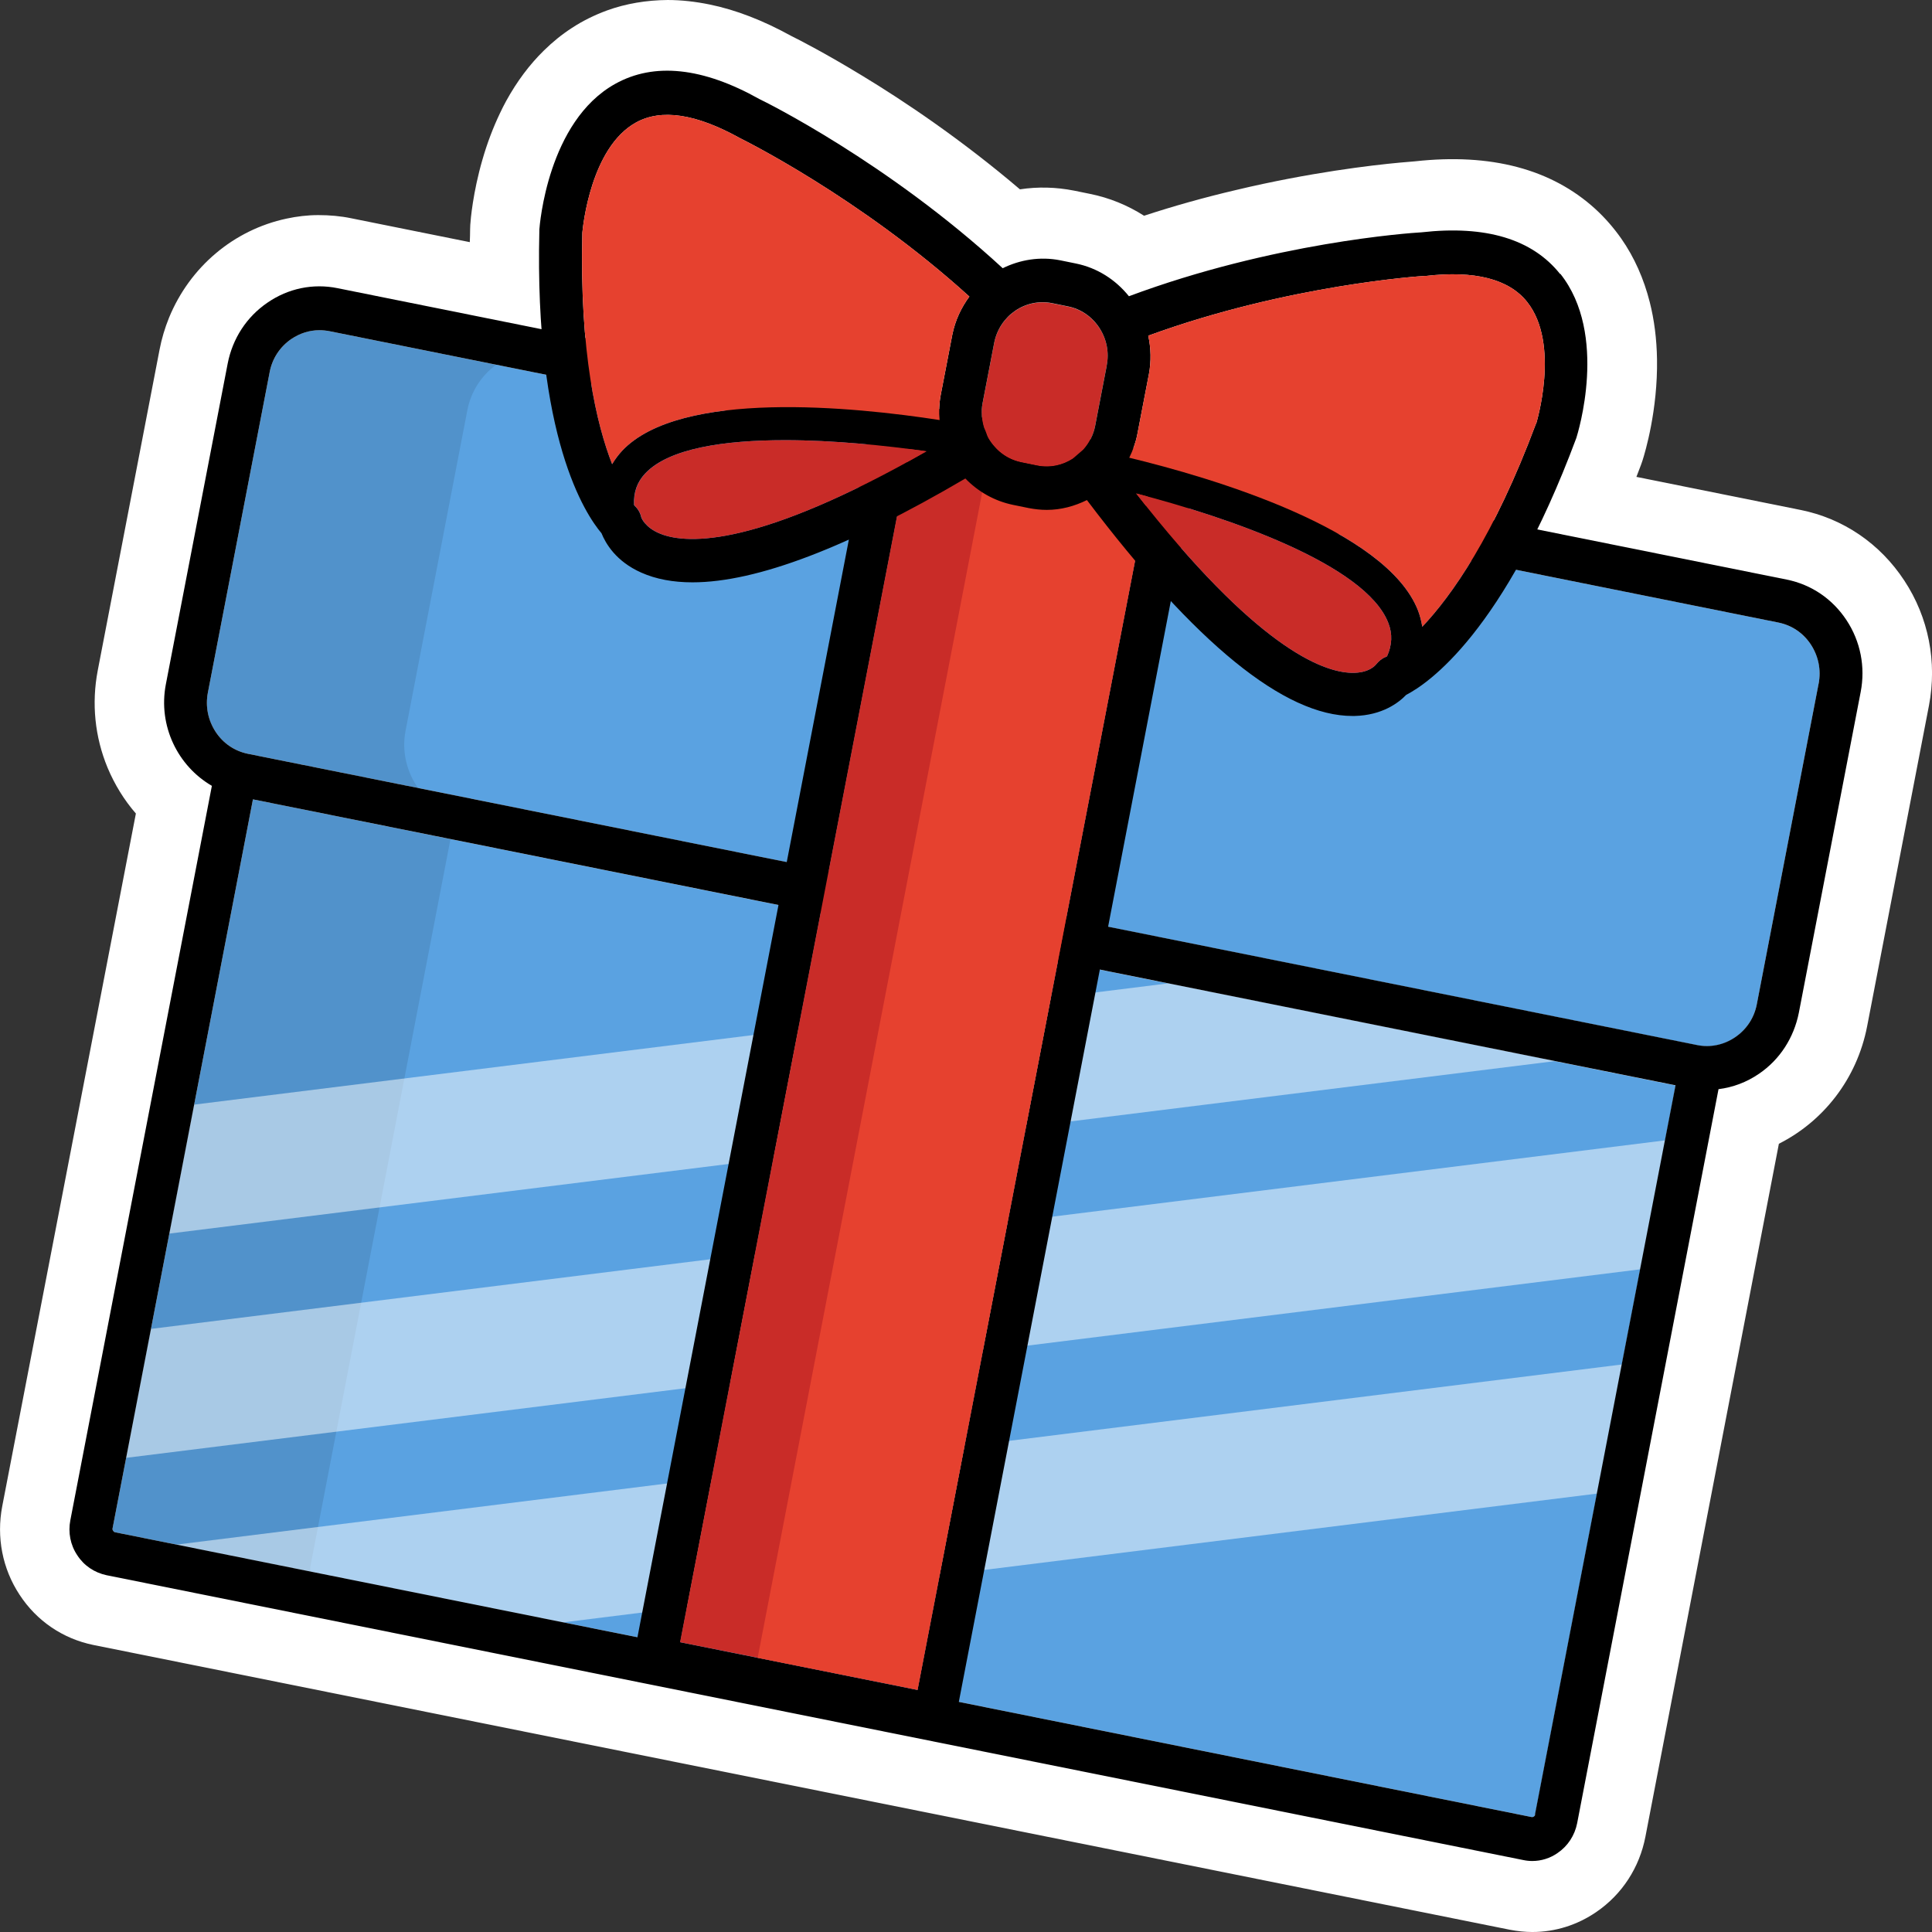 <?xml version="1.0" encoding="UTF-8"?>
<svg id="_資產" data-name="資產" xmlns="http://www.w3.org/2000/svg" viewBox="0 0 120 120">
  <rect x="0" y="0" width="120" height="120" fill="#333333" stroke="none"/>
  <defs>
    <style>
      .cls-1 {
        fill: #e6412f;
      }

      .cls-2 {
        fill: #fff;
      }

      .cls-3 {
        fill: #5aa2e1;
      }

      .cls-4 {
        fill: #c92c28;
      }

      .cls-5 {
        opacity: .1;
      }

      .cls-6 {
        opacity: .5;
      }
    </style>
  </defs>
  <path class="cls-2" d="M118.28,36.06c-1.51-2.3-3.8-3.86-6.46-4.39l-10.18-2.05c.1-.25.19-.5.29-.76.03-.08.06-.17.09-.26.16-.5.95-3.13.9-6.29-.02-1.24-.17-2.44-.45-3.54-.37-1.46-.96-2.79-1.77-3.95-.47-.67-1.01-1.29-1.61-1.84-2.72-2.48-6.49-3.48-11.2-2.96l-.35.03c-1.28.1-4.72.44-9.08,1.37-.55.12-1.11.24-1.68.38-1.97.46-3.89,1-5.72,1.6-1.02-.65-2.16-1.12-3.37-1.36l-.98-.2c-1.11-.22-2.25-.25-3.36-.08-3.64-3.1-7.22-5.5-9.8-7.06-2.25-1.37-3.9-2.22-4.41-2.47-1.74-.96-3.44-1.62-5.06-1.95-.88-.18-1.76-.28-2.61-.28-1.3.01-2.59.22-3.77.65-.76.28-1.5.64-2.17,1.08-.62.4-1.2.87-1.75,1.41-.9.88-1.68,1.93-2.34,3.13-.14.26-.28.53-.39.77-.42.88-.79,1.85-1.08,2.86-.6,2.06-.74,3.75-.76,4.06,0,.09-.01.18-.01.27,0,.27-.01.54-.02.81l-7.35-1.48c-.67-.14-1.35-.2-2.06-.2-.67,0-1.33.08-1.98.22-3.27.7-5.99,2.99-7.29,6.15-.26.64-.46,1.31-.59,1.99l-3.84,19.93c-.39,2.04-.18,4.12.61,6.03.44,1.05,1.03,2.01,1.76,2.85L.14,93.55c-.37,1.93.01,3.89,1.08,5.51,1.06,1.62,2.68,2.72,4.57,3.11l87.99,17.69c.47.09.94.14,1.4.14,1.41,0,2.79-.43,3.98-1.25,1.59-1.09,2.67-2.75,3.04-4.67l8.29-43.04c2.74-1.38,4.84-4,5.48-7.29l3.84-19.92c.52-2.71-.02-5.48-1.53-7.77Z"/>
  <path class="cls-3" d="M19.84,20.51c-.62,0-1.23.19-1.75.55-.7.48-1.18,1.21-1.34,2.05l-3.84,19.92c-.16.84,0,1.7.48,2.42.47.72,1.18,1.2,2.01,1.37l90.01,18.1h0c.82.17,1.67,0,2.37-.49.7-.48,1.18-1.21,1.34-2.05l3.84-19.92c.16-.85,0-1.7-.48-2.42-.47-.72-1.18-1.2-2.01-1.37L20.46,20.57c-.21-.04-.41-.06-.62-.06Z"/>
  <path class="cls-3" d="M15.71,49.65l-8.72,45.29c-.02.09.06.21.15.23l87.99,17.69h0c.06.01.11,0,.14-.03.03-.02.07-.06.08-.12l8.73-45.29L15.71,49.65Z"/>
  <path class="cls-5" d="M27.97,52.12l-12.26-2.47-8.72,45.29c-.02.09.06.21.15.23l12.14,2.44c0-.11-.02-.21,0-.32l8.7-45.17Z"/>
  <g class="cls-6">
    <polygon class="cls-2" points="12.06 68.61 10.52 76.62 96.56 65.91 72.55 61.08 12.06 68.61"/>
    <polygon class="cls-2" points="9.38 82.54 7.83 90.55 101.88 78.84 103.42 70.83 9.38 82.54"/>
    <polygon class="cls-2" points="99.19 92.77 100.74 84.75 10.95 95.94 34.97 100.77 99.19 92.77"/>
  </g>
  <path d="M114.69,38.52c-.87-1.32-2.18-2.21-3.71-2.52L20.97,17.9c-1.52-.31-3.07.01-4.36.9-1.29.88-2.17,2.23-2.47,3.79l-3.84,19.92c-.49,2.57.74,5.07,2.86,6.3l-8.79,45.61c-.15.76,0,1.54.43,2.18.42.65,1.07,1.08,1.82,1.24l87.99,17.69c.19.04.37.06.56.06.56,0,1.11-.17,1.58-.5.63-.43,1.06-1.09,1.21-1.85l8.78-45.59c.89-.11,1.75-.43,2.52-.96,1.29-.88,2.16-2.23,2.47-3.79l3.84-19.92c.3-1.56-.01-3.14-.88-4.46ZM95.35,112.71c-.01.06-.05.1-.08.12-.03.02-.08.04-.14.03L7.14,95.17c-.09-.02-.17-.14-.15-.23l8.72-45.29,11.25,2.26,77.11,15.5-8.73,45.29ZM112.96,42.45l-3.84,19.92c-.16.85-.64,1.57-1.34,2.05-.7.48-1.55.66-2.37.49L15.4,46.82c-.83-.17-1.54-.65-2.01-1.37-.47-.72-.64-1.57-.48-2.42l3.84-19.92c.16-.84.64-1.57,1.34-2.05.53-.36,1.13-.55,1.75-.55.2,0,.41.02.62.06l90.01,18.1c.83.17,1.54.65,2.01,1.37.47.72.64,1.57.48,2.42Z"/>
  <path d="M58.04,107.92c-.08,0-.17,0-.26-.03l-17.35-3.49c-.35-.07-.65-.28-.85-.58-.2-.3-.27-.67-.2-1.02l14.8-76.84c.14-.74.83-1.22,1.56-1.07l17.35,3.49c.72.14,1.19.86,1.05,1.59l-14.8,76.85c-.12.65-.68,1.1-1.3,1.1ZM42.24,102l14.75,2.97,14.29-74.18-14.74-2.96-14.29,74.18Z"/>
  <path class="cls-5" d="M20.46,20.57c-.21-.04-.41-.06-.62-.06-.62,0-1.23.19-1.75.55-.7.48-1.18,1.21-1.34,2.05l-3.84,19.92c-.16.84,0,1.7.48,2.42.47.72,1.18,1.2,2.01,1.37l10.57,2.13c-.7-.99-1.03-2.27-.78-3.56l3.84-19.92c.23-1.18.89-2.15,1.78-2.81l-10.35-2.08Z"/>
  <polygon class="cls-4" points="56.99 104.96 71.28 30.78 56.53 27.82 42.24 102 56.99 104.96"/>
  <polygon class="cls-1" points="47.06 102.97 56.99 104.96 71.28 30.78 61.35 28.79 47.06 102.97"/>
  <path class="cls-4" d="M64.43,28.92c1.65.33,3.27-.77,3.59-2.47l.72-3.74c.16-.82,0-1.65-.46-2.34-.46-.7-1.15-1.17-1.95-1.33l-.98-.2c-1.66-.33-3.27.77-3.6,2.47l-.72,3.74c-.16.82,0,1.65.47,2.34.46.7,1.15,1.17,1.95,1.33l.98.2Z"/>
  <path d="M96.91,17.03c-1.73-2.18-4.63-3.05-8.62-2.6-.73.04-9.21.63-18.17,3.97-.84-1.04-1.97-1.76-3.28-2.03l-.98-.2c-1.26-.25-2.5-.04-3.58.49,0,0,0,0,0,0-7.15-6.59-14.82-10.37-15.1-10.5-3.53-1.98-6.55-2.3-8.97-.95-4.19,2.33-4.69,8.78-4.71,9.05,0,.02,0,.04,0,.06-.31,12.86,2.86,17.62,3.86,18.8.25.62.89,1.75,2.48,2.45.9.4,1.96.6,3.17.6,3.99,0,9.68-2.18,16.95-6.45.78.81,1.8,1.4,2.97,1.64l.98.2c.37.07.74.11,1.11.11.88,0,1.72-.23,2.49-.61,6.73,8.9,12.27,13.42,16.5,13.41.04,0,.08,0,.12,0,1.73-.04,2.75-.83,3.21-1.31,1.36-.7,6.07-3.89,10.57-15.96.08-.26,2.01-6.42-1-10.2ZM41.03,33.16c-.99-.39-1.2-1.02-1.2-1.02-.06-.27-.19-.51-.39-.7,0,0-.02-.03-.06-.07-.04-.79.19-1.43.69-1.96,1.47-1.57,4.93-2.07,8.69-2.07,3.01,0,6.22.33,8.78.69-10.37,5.91-14.79,5.81-16.51,5.13ZM59.15,20.79l-.72,3.74c-.1.53-.12,1.05-.07,1.56-5.3-.82-16.11-1.92-19.72,1.91-.21.23-.43.51-.62.83-.96-2.46-2.03-6.9-1.85-14.38.04-.41.53-5.29,3.33-6.84,1.57-.87,3.73-.55,6.48.98.08.04,7.42,3.65,14.23,9.83-.5.68-.88,1.47-1.06,2.37ZM68.74,22.72l-.72,3.74c-.11.57-.37,1.06-.73,1.46l-.66.57c-.64.41-1.42.59-2.21.43l-.98-.2c-.58-.12-1.11-.4-1.53-.82-.71-.75-.48-.69-.79-1.34-.15-.49-.19-1-.09-1.52l.72-3.74c.33-1.69,1.93-2.8,3.6-2.47l.98.2c.8.16,1.49.63,1.95,1.33.46.7.62,1.53.46,2.34ZM86.14,40.77s-.08.04-.08.04c-.22.08-.45.28-.59.46-.02.02-.41.55-1.52.52-1.85-.04-5.97-1.65-13.38-11.14,5.64,1.46,14.25,4.4,15.66,8.04.27.69.24,1.37-.08,2.08ZM95.4,26.32c-2.61,6.99-5.25,10.7-7.06,12.61-.06-.37-.15-.71-.26-1-1.97-5.08-12.89-8.28-17.94-9.5.22-.45.4-.93.5-1.45l.72-3.74c.15-.8.13-1.61-.04-2.39,8.7-3.18,17.07-3.71,17.16-3.71.02,0,.05,0,.08,0,3.03-.35,5.16.19,6.29,1.61,2.09,2.62.56,7.58.56,7.58Z"/>
  <path class="cls-4" d="M86.14,40.77s-.08.04-.08.04c-.22.08-.45.28-.59.46-.02.02-.41.55-1.52.52-1.85-.04-5.97-1.65-13.38-11.14,5.64,1.46,14.25,4.4,15.66,8.04.27.69.24,1.37-.08,2.08Z"/>
  <path class="cls-4" d="M40.08,29.41c1.47-1.57,4.93-2.07,8.69-2.07,3.01,0,6.22.33,8.78.69-10.37,5.91-14.79,5.81-16.51,5.13-.99-.39-1.2-1.02-1.2-1.02-.06-.27-.19-.51-.39-.7,0,0-.02-.03-.06-.07-.04-.79.19-1.43.69-1.96Z"/>
  <path class="cls-1" d="M59.15,20.79l-.72,3.74c-.1.53-.12,1.05-.07,1.56-5.3-.82-16.11-1.92-19.72,1.91-.21.23-.43.51-.62.83-.96-2.46-2.03-6.9-1.85-14.38.04-.41.53-5.29,3.33-6.84,1.57-.87,3.73-.55,6.48.98.08.04,7.42,3.65,14.23,9.83-.5.68-.88,1.47-1.06,2.37Z"/>
  <path class="cls-1" d="M95.4,26.32c-2.61,6.99-5.25,10.7-7.06,12.61-.06-.37-.15-.71-.26-1-1.97-5.08-12.89-8.28-17.94-9.5.22-.45.4-.93.5-1.45l.72-3.74c.15-.8.13-1.61-.04-2.39,8.7-3.18,17.07-3.71,17.16-3.71.02,0,.05,0,.08,0,3.03-.35,5.16.19,6.29,1.61,2.09,2.62.56,7.58.56,7.58Z"/>
</svg>